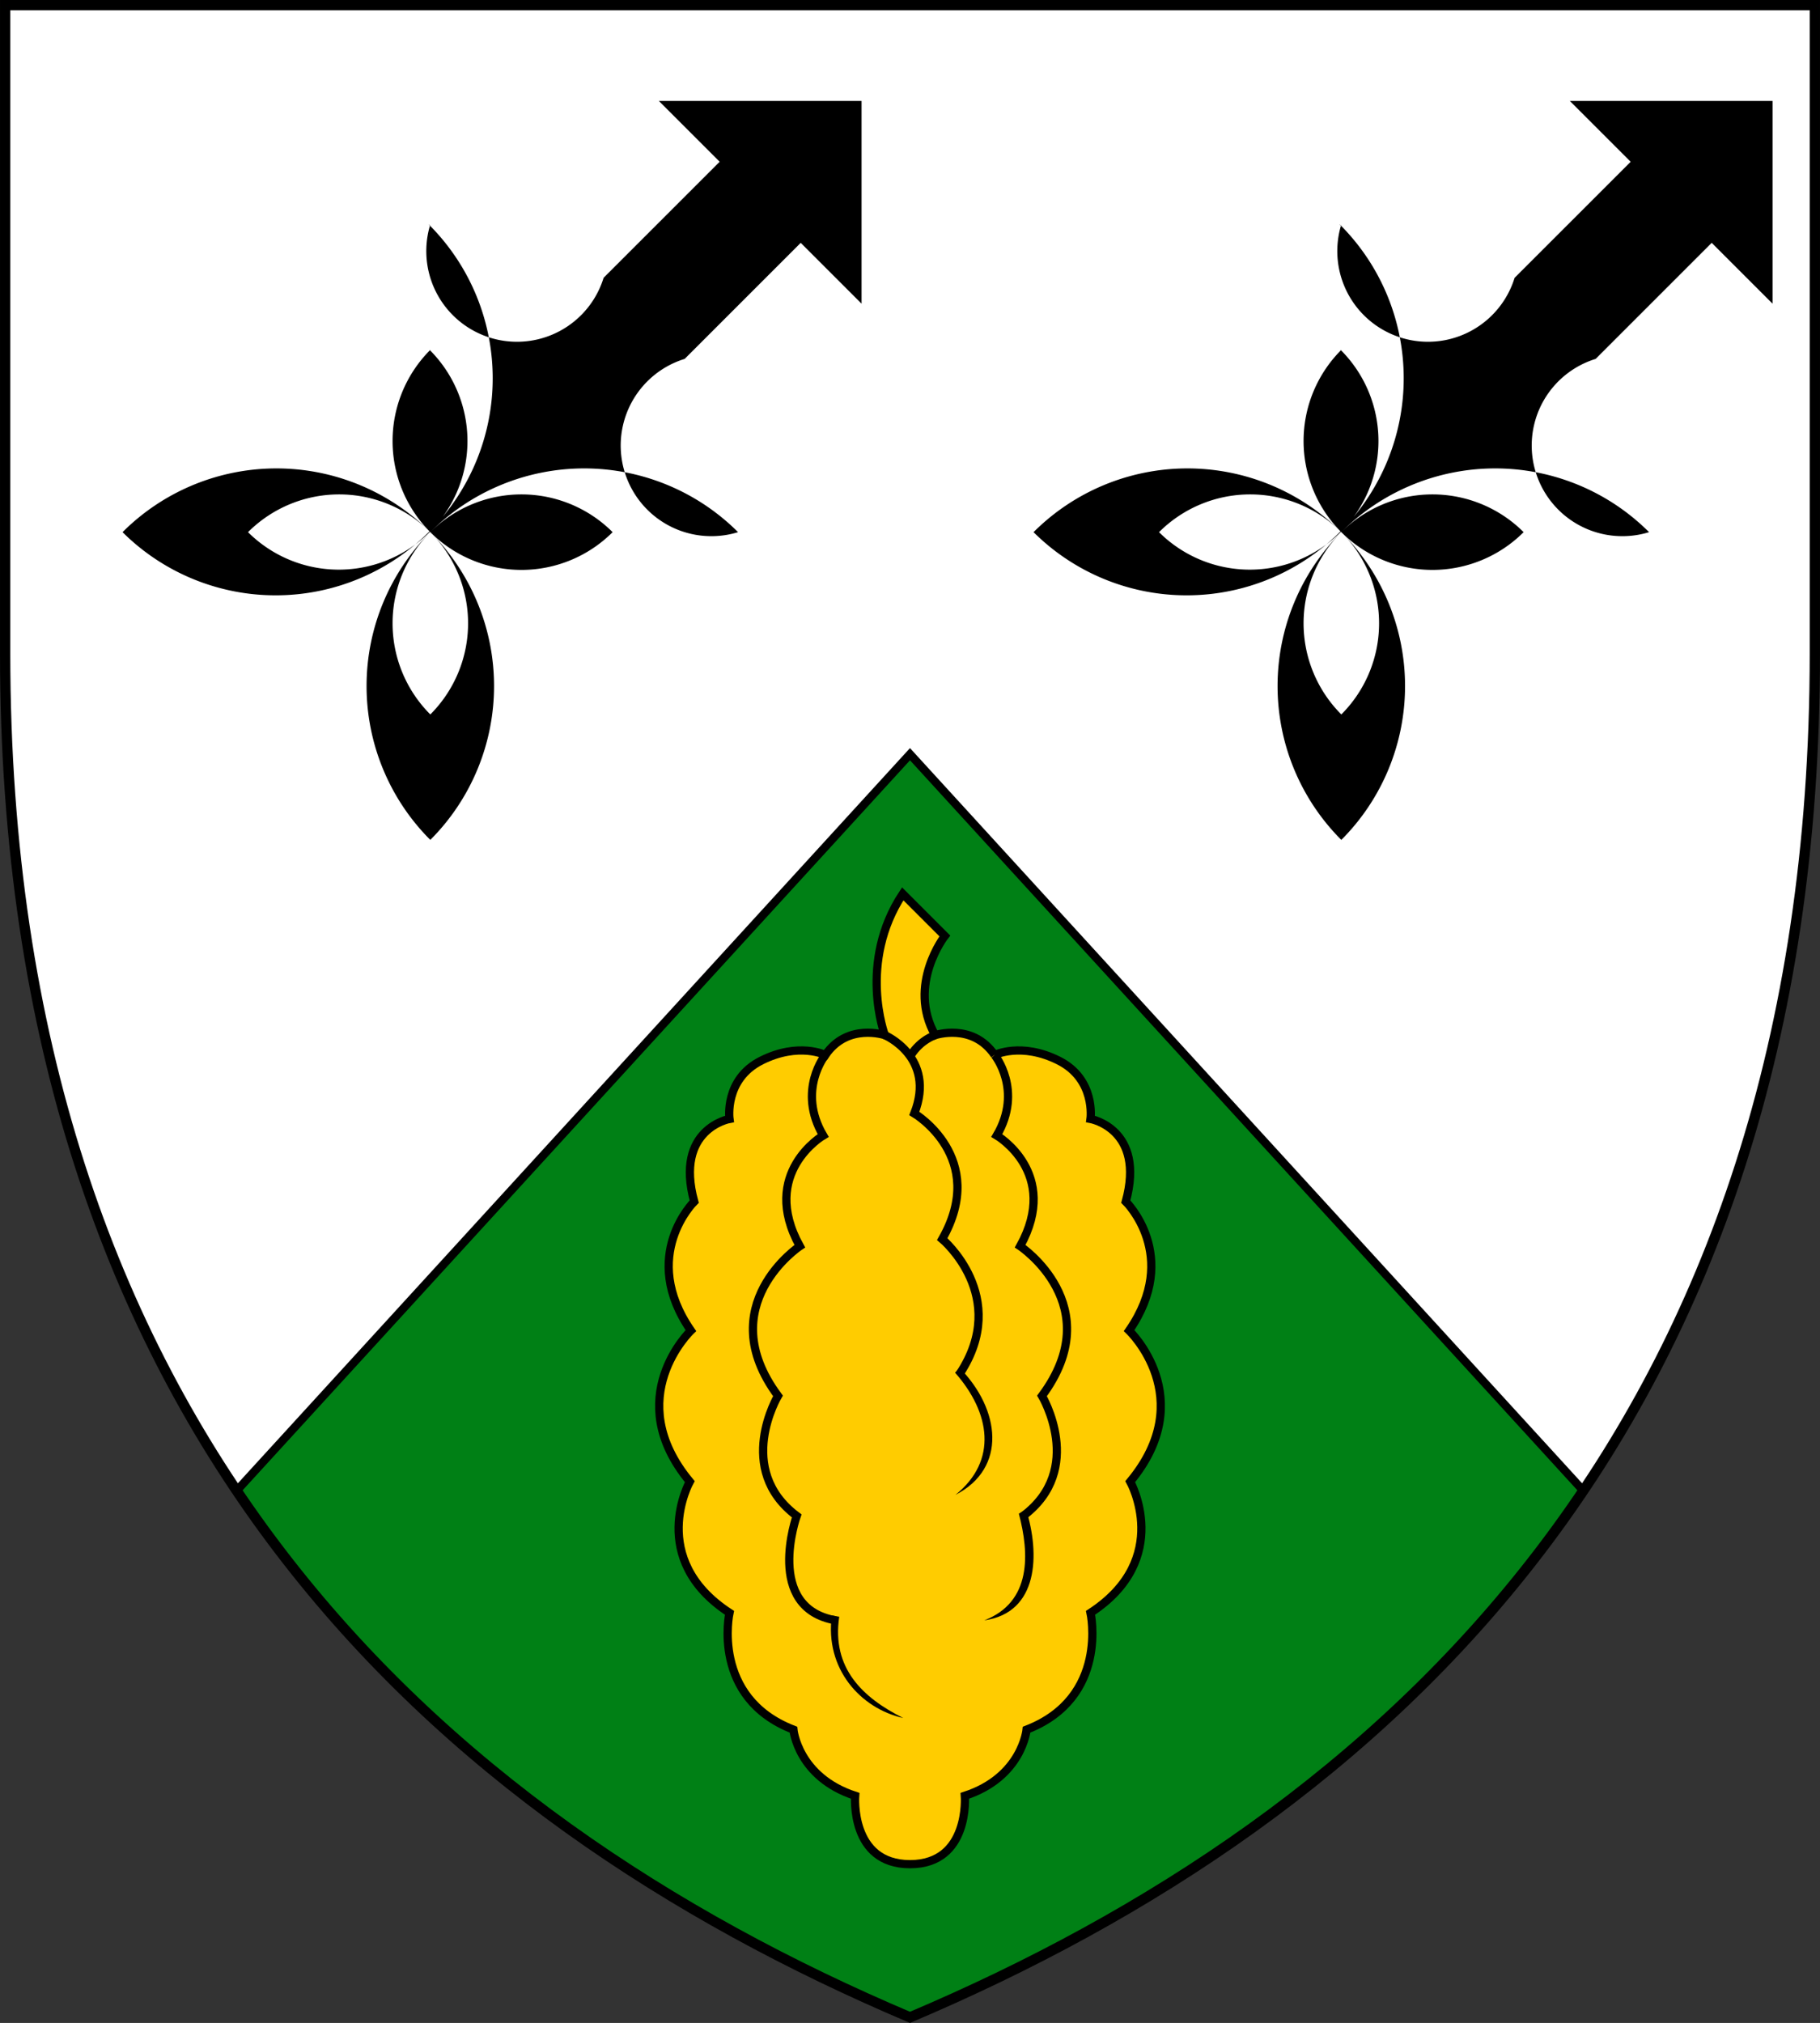 <?xml version="1.0" encoding="UTF-8" standalone="no"?>
<svg
   xmlns:dc="http://purl.org/dc/elements/1.1/"
   xmlns:cc="http://creativecommons.org/ns#"
   xmlns:rdf="http://www.w3.org/1999/02/22-rdf-syntax-ns#"
   xmlns:svg="http://www.w3.org/2000/svg"
   xmlns="http://www.w3.org/2000/svg"
   xmlns:sodipodi="http://sodipodi.sourceforge.net/DTD/sodipodi-0.dtd"
   xmlns:inkscape="http://www.inkscape.org/namespaces/inkscape"
   width="442.192"
   height="491.526"
   viewBox="0 0 116.997 130.05"
   version="1.1"
   id="svg847"
   sodipodi:docname="Makokou.svg"
   inkscape:version="1.0.2 (e86c870879, 2021-01-15, custom)">
  <rect x="0" y="0" width="116.997" height="130.05" fill="#333333" stroke="none"/>
  <defs
     id="defs841" />
  <sodipodi:namedview
     id="base"
     pagecolor="#ffffff"
     bordercolor="#666666"
     borderopacity="1.0"
     inkscape:pageopacity="0.0"
     inkscape:pageshadow="2"
     inkscape:zoom="0.98994951"
     inkscape:cx="229.41222"
     inkscape:cy="295.91679"
     inkscape:document-units="px"
     inkscape:current-layer="layer1"
     inkscape:document-rotation="0"
     showgrid="false"
     inkscape:snap-smooth-nodes="true"
     inkscape:showpageshadow="false"
     borderlayer="true"
     units="px"
     inkscape:window-width="1920"
     inkscape:window-height="1017"
     inkscape:window-x="-8"
     inkscape:window-y="-4"
     inkscape:window-maximized="1"
     inkscape:snap-global="true"
     inkscape:snap-midpoints="false"
     inkscape:snap-intersection-paths="false" />
  <g
     inkscape:label="Layer 1"
     inkscape:groupmode="layer"
     id="layer1"
     transform="translate(-49.839,-93.81)">
    <path
       style="font-variation-settings:normal;opacity:1;vector-effect:none;fill:#ffffff;fill-opacity:1;stroke:none;stroke-width:0.661;stroke-linecap:butt;stroke-linejoin:miter;stroke-miterlimit:4;stroke-dasharray:none;stroke-dashoffset:0;stroke-opacity:1;stop-color:#000000;stop-opacity:1"
       d="M 166.505,135.824 V 94.141 H 50.17 v 41.683 c 0,49.827 27.665,74.741 58.168,87.677 30.502,-12.936 58.168,-37.85 58.168,-87.677 z"
       id="path5426"
       sodipodi:nodetypes="sccscs" />
    <path
       id="path1437"
       style="font-variation-settings:normal;opacity:1;vector-effect:none;fill:#008015;fill-opacity:1;stroke:#000000;stroke-width:0.529;stroke-linecap:butt;stroke-linejoin:miter;stroke-miterlimit:4;stroke-dasharray:none;stroke-dashoffset:0;stroke-opacity:1;stop-color:#000000;stop-opacity:1"
       d="m 108.337,142.295 -43.282,47.346 c 10.918,16.226 26.679,26.818 43.282,33.859 16.603,-7.041 32.364,-17.634 43.282,-33.859 z" />
    <path
       style="font-variation-settings:normal;opacity:1;vector-effect:none;fill:none;fill-opacity:1;stroke:#000000;stroke-width:0.661;stroke-linecap:butt;stroke-linejoin:miter;stroke-miterlimit:4;stroke-dasharray:none;stroke-dashoffset:0;stroke-opacity:1;stop-color:#000000;stop-opacity:1"
       d="M 50.17,135.824 V 94.141 H 166.505 v 41.683 c 0,49.827 -27.665,74.741 -58.168,87.677 C 77.835,210.565 50.17,185.651 50.17,135.824 Z"
       id="path1452"
       sodipodi:nodetypes="sccscs" />
    <path
       id="path2087"
       style="opacity:1;fill:#000000;fill-opacity:1;stroke:none;stroke-width:0.529;paint-order:fill markers stroke"
       d="m 92.192,100.299 3.91,3.91 -7.461,7.461 a -19.784,19.784 0 0 0 -11.139,-3.433 -19.784,19.784 0 0 0 -0.102,0 -19.784,19.784 0 0 0 -19.683,19.784 -19.784,19.784 0 0 0 19.784,19.784 -19.784,19.784 0 0 0 19.784,-19.784 -19.784,19.784 0 0 0 -3.433,-11.138 l 7.461,-7.461 3.91,3.91 v -13.032 z m -14.738,16.003 a -11.719,11.719 0 0 1 0.048,0 -11.719,11.719 0 0 1 11.719,11.719 -11.719,11.719 0 0 1 -11.719,11.719 -11.719,11.719 0 0 1 -11.719,-11.719 -11.719,11.719 0 0 1 11.672,-11.719 z" />
    <path
       id="path2156"
       style="opacity:1;fill:#000000;fill-opacity:1;stroke:none;stroke-width:0.529;paint-order:fill markers stroke"
       d="m 150.755,100.299 3.91,3.91 -7.461,7.461 a -19.784,19.784 0 0 0 -11.139,-3.433 -19.784,19.784 0 0 0 -0.102,0 -19.784,19.784 0 0 0 -19.683,19.784 -19.784,19.784 0 0 0 19.784,19.784 -19.784,19.784 0 0 0 19.784,-19.784 -19.784,19.784 0 0 0 -3.433,-11.138 l 7.461,-7.461 3.91,3.91 v -13.032 z m -14.738,16.003 a -11.719,11.719 0 0 1 0.048,0 -11.719,11.719 0 0 1 11.719,11.719 -11.719,11.719 0 0 1 -11.719,11.719 -11.719,11.719 0 0 1 -11.719,-11.719 -11.719,11.719 0 0 1 11.672,-11.719 z" />
    <path
       style="font-variation-settings:normal;opacity:1;vector-effect:none;fill:#ffcc00;fill-opacity:1;stroke:#000000;stroke-width:0.529;stroke-linecap:butt;stroke-linejoin:miter;stroke-miterlimit:4;stroke-dasharray:none;stroke-dashoffset:0;stroke-opacity:1;stop-color:#000000;stop-opacity:1"
       d="m 113.777,161.634 c 0,0 1.701,-0.85 4.11,0.354 2.41,1.205 2.055,3.756 2.055,3.756 0,0 3.544,0.638 2.268,5.315 0,0 3.544,3.473 0.213,8.292 0,0 4.536,4.323 0.071,9.709 0,0 2.764,4.961 -2.551,8.434 0,0 1.205,5.457 -4.11,7.512 0,0 -0.283,3.047 -3.969,4.252 0,0 0.341,4.396 -3.526,4.396 -3.868,0 -3.526,-4.396 -3.526,-4.396 -3.685,-1.205 -3.969,-4.252 -3.969,-4.252 -5.315,-2.055 -4.11,-7.512 -4.11,-7.512 -5.315,-3.473 -2.551,-8.434 -2.551,-8.434 -4.465,-5.386 0.071,-9.709 0.071,-9.709 -3.331,-4.819 0.213,-8.292 0.213,-8.292 -1.276,-4.677 2.268,-5.315 2.268,-5.315 0,0 -0.354,-2.551 2.055,-3.756 2.41,-1.205 4.11,-0.354 4.11,-0.354 1.424,-2.088 3.822,-1.276 3.822,-1.276 0,0 -1.756,-4.675 1.15,-9.084 l 2.706,2.706 c 0,0 -2.445,3.135 -0.621,6.378 0,0 2.398,-0.813 3.822,1.276 z"
       id="path2160"
       sodipodi:nodetypes="csccccccczcccccccscccccc" />
    <path
       style="color:#000000;font-style:normal;font-variant:normal;font-weight:normal;font-stretch:normal;font-size:medium;line-height:normal;font-family:sans-serif;font-variant-ligatures:normal;font-variant-position:normal;font-variant-caps:normal;font-variant-numeric:normal;font-variant-alternates:normal;font-variant-east-asian:normal;font-feature-settings:normal;font-variation-settings:normal;text-indent:0;text-align:start;text-decoration:none;text-decoration-line:none;text-decoration-style:solid;text-decoration-color:#000000;letter-spacing:normal;word-spacing:normal;text-transform:none;writing-mode:lr-tb;direction:ltr;text-orientation:mixed;dominant-baseline:auto;baseline-shift:baseline;text-anchor:start;white-space:normal;shape-padding:0;shape-margin:0;inline-size:0;clip-rule:nonzero;display:inline;overflow:visible;visibility:visible;opacity:1;isolation:auto;mix-blend-mode:normal;color-interpolation:sRGB;color-interpolation-filters:linearRGB;solid-color:#000000;solid-opacity:1;vector-effect:none;fill:#000000;fill-opacity:1;fill-rule:nonzero;stroke:none;stroke-linecap:butt;stroke-linejoin:miter;stroke-miterlimit:4;stroke-dasharray:none;stroke-dashoffset:0;stroke-opacity:1;color-rendering:auto;image-rendering:auto;shape-rendering:auto;text-rendering:auto;enable-background:accumulate;stop-color:#000000;stop-opacity:1"
       d="m 111.526,181.748 -0.292,0.306 c 2.265,2.566 2.767,5.654 0.026,7.857 3.336,-1.712 2.891,-5.495 0.266,-8.163 z m 4.272,9.091 -0.463,0.282 c 0.68,2.568 0.829,5.679 -2.221,6.858 3.488,-0.492 3.591,-4.249 2.684,-7.14 z m -12.009,6.907 -0.474,-0.083 c -0.469,3.423 1.839,5.98 4.589,6.595 -2.616,-1.306 -4.613,-3.212 -4.115,-6.513 z"
       id="path2212"
       sodipodi:nodetypes="cccccccccccc" />
    <path
       id="path2186"
       style="font-variation-settings:normal;opacity:1;vector-effect:none;fill:none;fill-opacity:1;stroke:#000000;stroke-width:0.529;stroke-linecap:butt;stroke-linejoin:miter;stroke-miterlimit:4;stroke-dasharray:none;stroke-dashoffset:0;stroke-opacity:1;stop-color:#000000;stop-opacity:1"
       d="m 113.777,161.634 c 0,0 1.843,2.268 0.139,5.175 0,0 4.109,2.405 1.503,7.116 0,0 5.713,3.809 1.403,9.622 0,0 2.806,4.711 -1.203,7.717 m -12.723,-29.63 c 0,0 -1.843,2.268 -0.139,5.175 0,0 -4.109,2.405 -1.503,7.116 0,0 -5.713,3.809 -1.403,9.622 0,0 -2.806,4.711 1.203,7.717 0,0 -2.105,5.913 2.506,6.715 m 6.395,-37.621 c 0,0 -0.915,0.283 -1.553,1.276 m -1.682,-1.276 c 0,0 3.312,1.417 1.895,5.032 0,0 4.772,2.835 1.795,8.079 0,0 4.394,3.685 1.134,8.646" />
  </g>
</svg>
